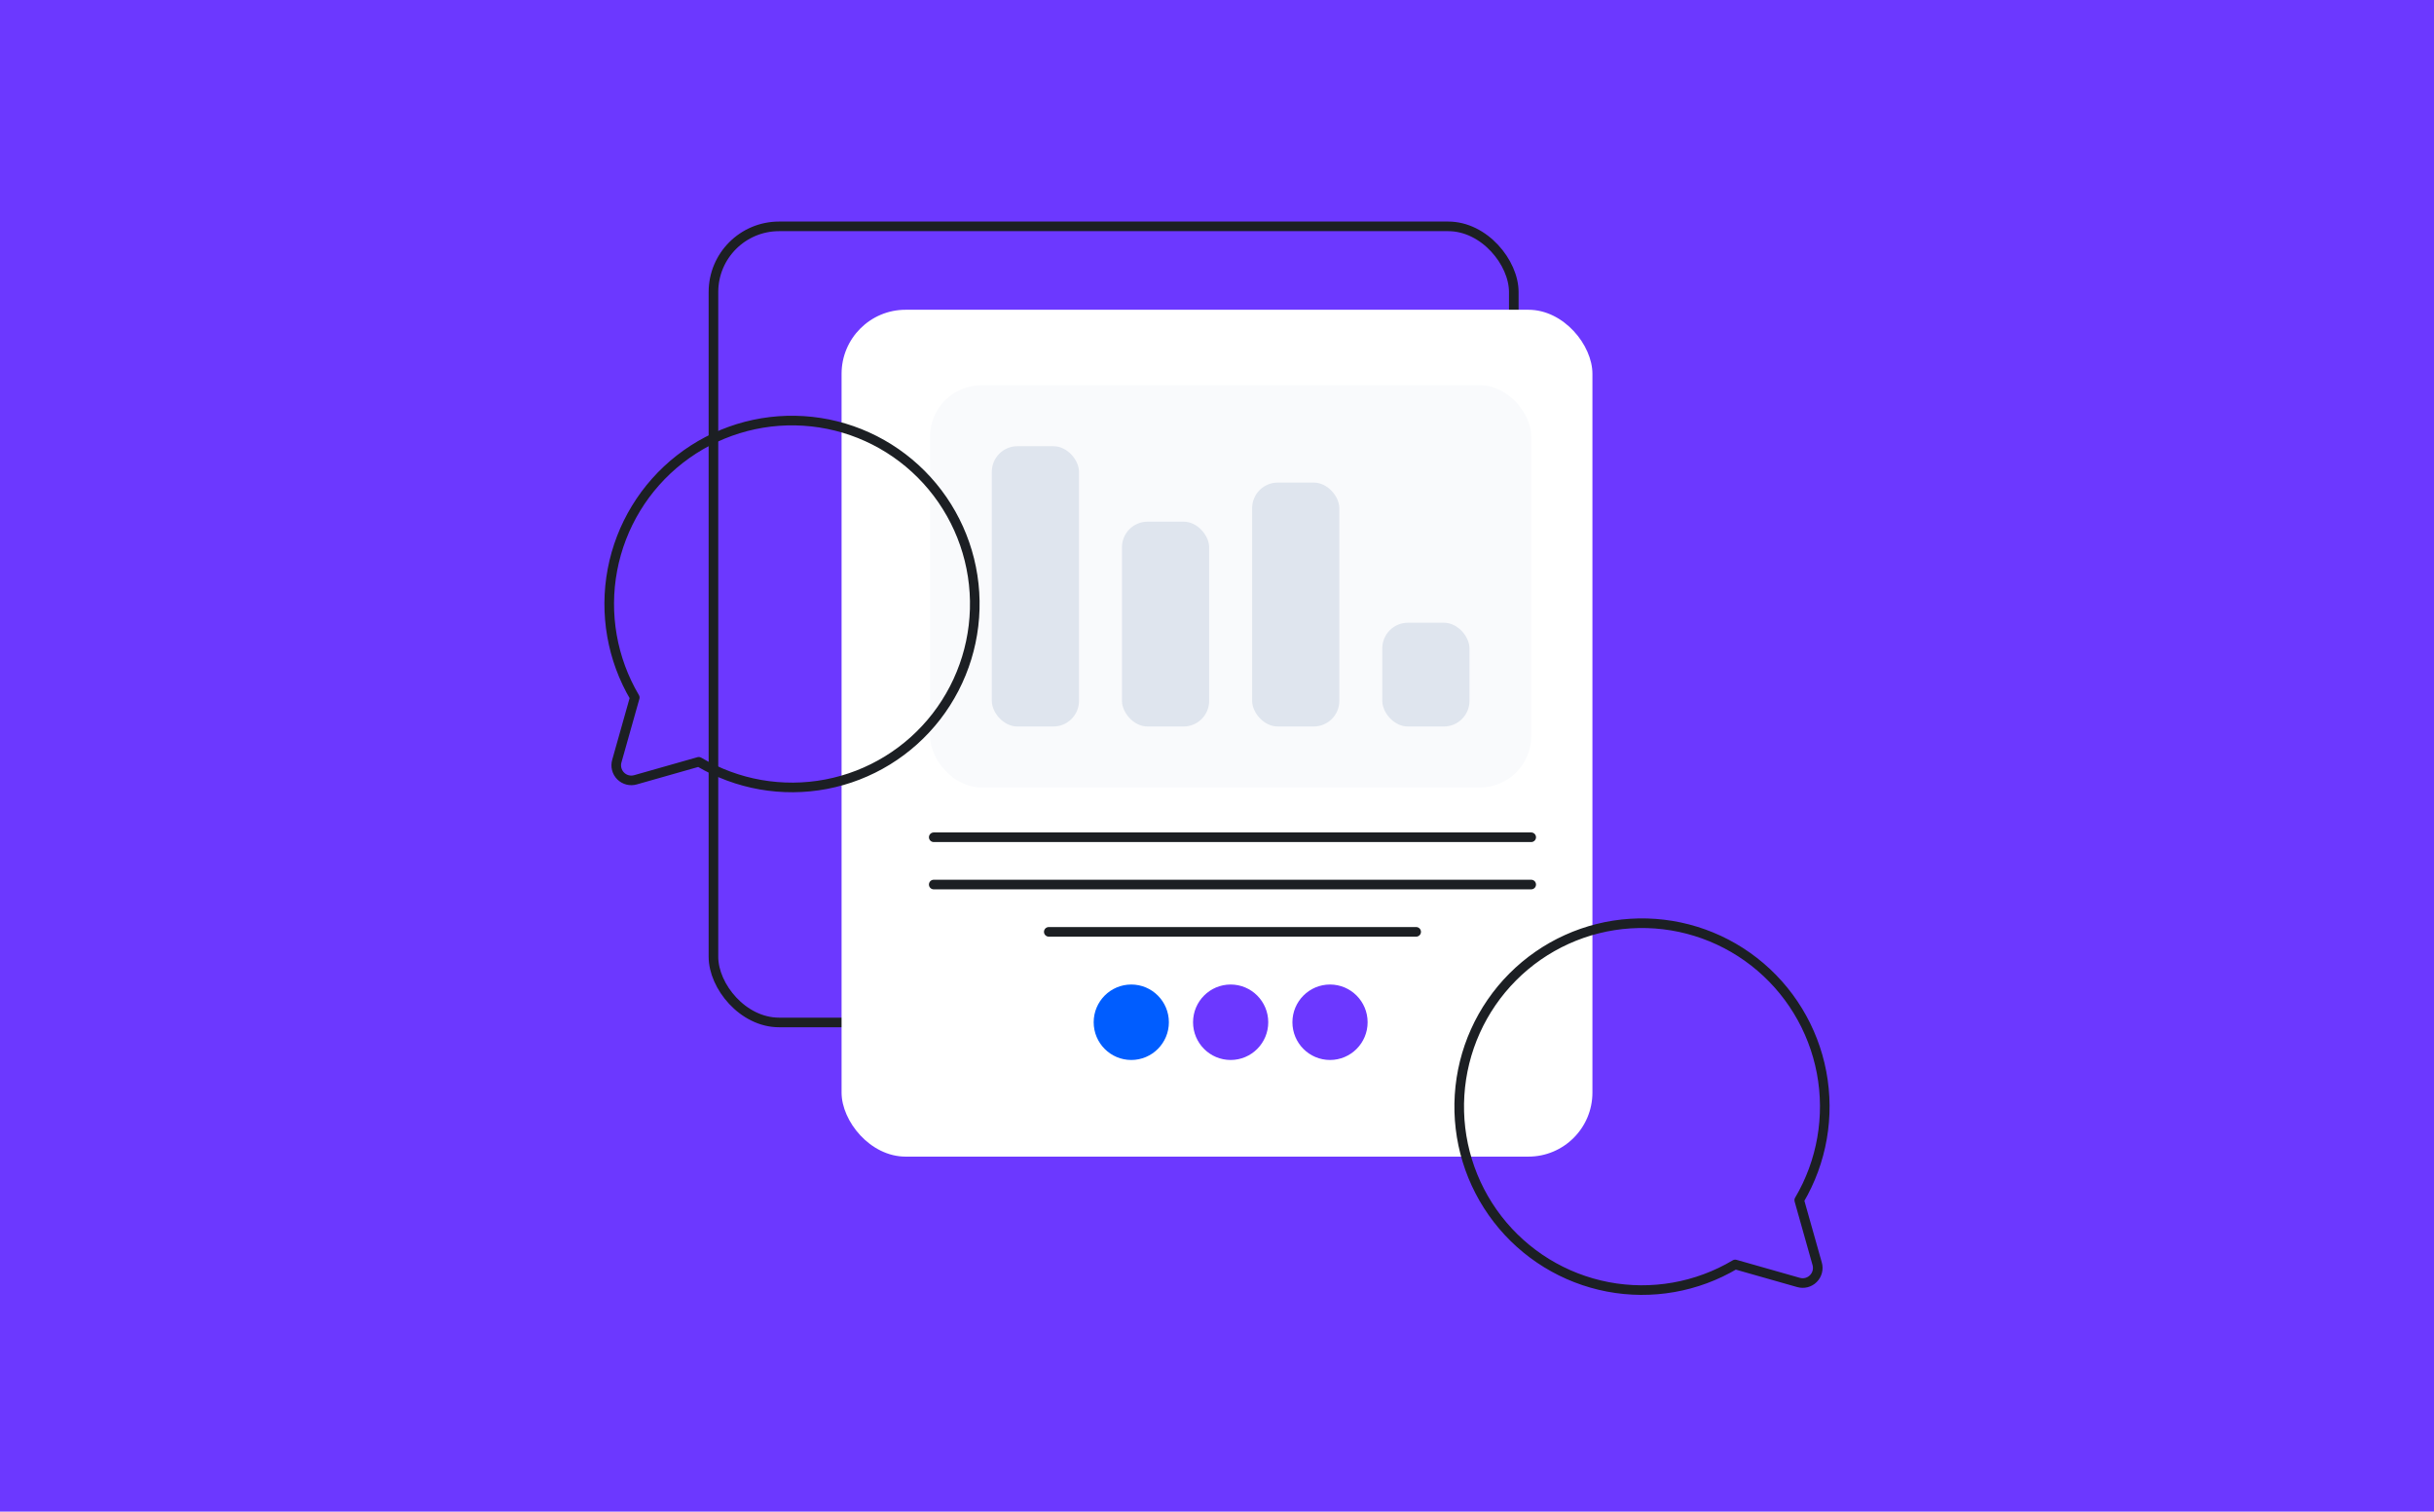 <svg width="380" height="236" viewBox="0 0 380 236" fill="none" xmlns="http://www.w3.org/2000/svg">
<path d="M0 0H380V236H0V0Z" fill="#6C38FF"/>
<rect x="111.384" y="35.339" width="124.951" height="124.288" rx="10.25" stroke="#1C1F23" stroke-width="1.5"/>
<rect x="131.388" y="48.36" width="117.224" height="132.214" rx="10" fill="white"/>
<rect x="145.207" y="60.147" width="93.848" height="62.79" rx="8" fill="#F9FAFC"/>
<rect x="154.843" y="69.661" width="13.613" height="43.761" rx="4" fill="#DFE5EE"/>
<rect x="175.164" y="81.443" width="13.613" height="31.979" rx="4" fill="#DFE5EE"/>
<rect x="195.485" y="75.341" width="13.613" height="38.08" rx="4" fill="#DFE5EE"/>
<rect x="215.805" y="97.222" width="13.613" height="16.2" rx="4" fill="#DFE5EE"/>
<path d="M145.777 130.713L239.054 130.713" stroke="#1C1F23" stroke-width="1.5" stroke-linecap="round"/>
<path d="M145.777 138.097L239.054 138.097" stroke="#1C1F23" stroke-width="1.5" stroke-linecap="round"/>
<path d="M163.737 145.482L221.094 145.482" stroke="#1C1F23" stroke-width="1.5" stroke-linecap="round"/>
<ellipse cx="176.617" cy="159.595" rx="5.87" ry="5.891" fill="#005DFF"/>
<ellipse cx="192.131" cy="159.595" rx="5.87" ry="5.891" fill="#6C38FF"/>
<ellipse cx="207.644" cy="159.595" rx="5.87" ry="5.891" fill="#6C38FF"/>
<path d="M280.899 187.374C284.444 181.373 285.683 174.279 284.386 167.425C283.088 160.572 279.342 154.429 273.852 150.15C268.361 145.872 261.503 143.752 254.565 144.188C247.627 144.624 241.087 147.587 236.171 152.52C231.256 157.453 228.304 164.017 227.869 170.98C227.434 177.943 229.547 184.825 233.81 190.336C238.073 195.846 244.194 199.605 251.023 200.908C257.853 202.21 264.921 200.966 270.901 197.408L280.78 200.216C281.185 200.334 281.614 200.342 282.023 200.237C282.431 200.132 282.804 199.919 283.102 199.619C283.401 199.32 283.613 198.946 283.718 198.536C283.822 198.126 283.815 197.695 283.696 197.289L280.899 187.374Z" stroke="#1C1F23" stroke-width="1.5" stroke-linecap="round" stroke-linejoin="round"/>
<path d="M99.101 108.899C95.556 102.898 94.317 95.804 95.614 88.951C96.912 82.097 100.658 75.954 106.148 71.675C111.639 67.397 118.497 65.277 125.435 65.713C132.373 66.149 138.913 69.112 143.829 74.045C148.744 78.978 151.696 85.543 152.131 92.505C152.566 99.468 150.453 106.351 146.19 111.861C141.927 117.371 135.806 121.13 128.977 122.433C122.147 123.735 115.079 122.491 109.099 118.934L99.22 121.741C98.815 121.86 98.386 121.867 97.977 121.762C97.569 121.657 97.196 121.444 96.898 121.145C96.6 120.845 96.387 120.471 96.282 120.061C96.178 119.651 96.185 119.22 96.304 118.814L99.101 108.899Z" stroke="#1C1F23" stroke-width="1.5" stroke-linecap="round" stroke-linejoin="round"/>
</svg>
